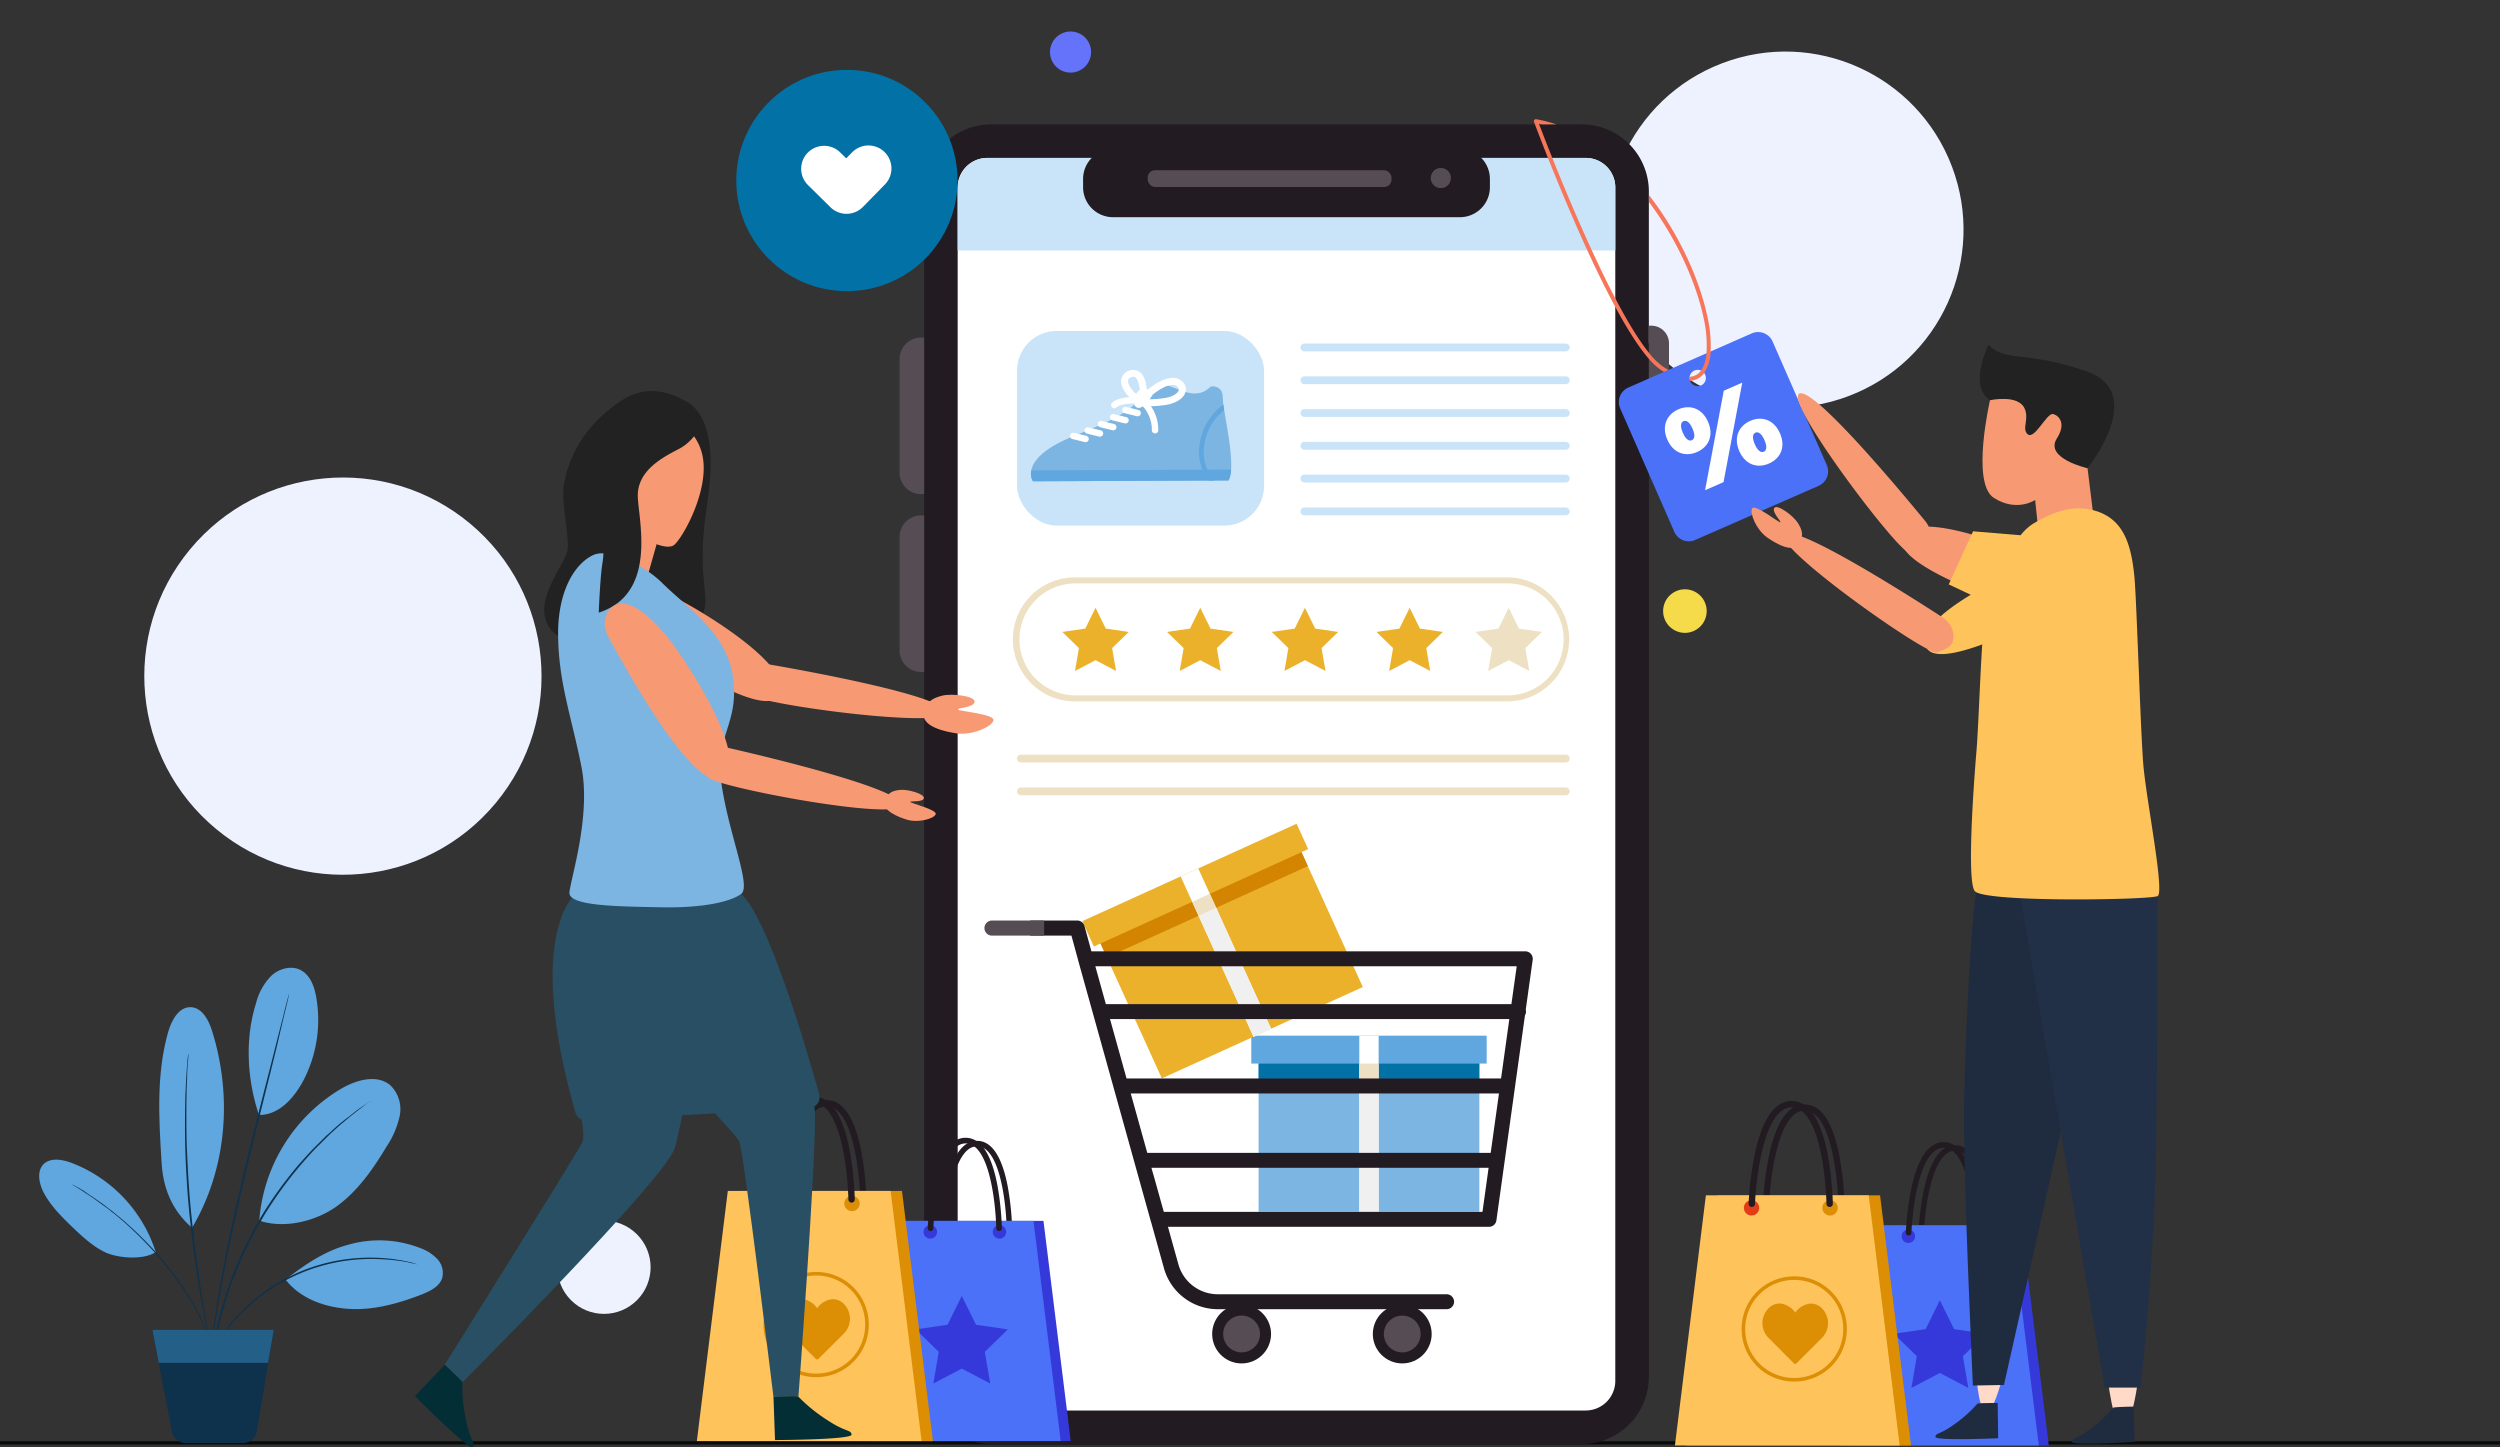 <svg xmlns="http://www.w3.org/2000/svg" width="570" height="329.939" viewBox="0 0 570 329.939">
  <rect x="0" y="0" width="570" height="329.939" fill="#333333" stroke="none"/>
  <g id="Marketplace_section_1" transform="translate(-815.377 -939)">
    <g id="Group_270199" data-name="Group 270199">
      <g id="Group_269444" data-name="Group 269444" transform="translate(-18)">
        <g id="Group_269442" data-name="Group 269442" transform="translate(568.638 828.637)">
          <g id="Group_269404" data-name="Group 269404" transform="translate(279.158 110.363)">
            <g id="Group_269379" data-name="Group 269379" transform="translate(0 0)">
              <circle id="Ellipse_4066" data-name="Ellipse 4066" cx="12.095" cy="12.095" r="12.095" transform="translate(374.515 276.391)" fill="#eef2ff"/>
              <circle id="Ellipse_4067" data-name="Ellipse 4067" cx="45.285" cy="45.285" r="45.285" transform="translate(0 160.106) rotate(-50.328)" fill="#eef2ff"/>
              <path id="Path_115677" data-name="Path 115677" d="M655.035,264.369a4.964,4.964,0,1,1-4.964-4.963A4.964,4.964,0,0,1,655.035,264.369Z" transform="translate(-280.331 -125.043)" fill="#f5db4a"/>
              <circle id="Ellipse_4068" data-name="Ellipse 4068" cx="4.687" cy="4.687" r="4.687" transform="translate(224.98 7.183)" fill="#6473f9"/>
              <circle id="Ellipse_4069" data-name="Ellipse 4069" cx="10.627" cy="10.627" r="10.627" transform="translate(108.263 288.937) rotate(-45)" fill="#eef2ff"/>
              <circle id="Ellipse_4070" data-name="Ellipse 4070" cx="40.589" cy="40.589" r="40.589" transform="translate(340.318 28.814) rotate(-20.79)" fill="#eef2ff"/>
            </g>
          </g>
          <g id="Group_269438" data-name="Group 269438" transform="translate(264.739 164.955)">
            <line id="Line_644" data-name="Line 644" x2="570" transform="translate(0 274.381)" fill="none" stroke="#070c09" stroke-miterlimit="10" stroke-width="0.739"/>
          </g>
        </g>
        <g id="Group_269443" data-name="Group 269443" transform="translate(838.919 828.074)">
          <g id="Group_17428" data-name="Group 17428" transform="translate(53.569 356.953)">
            <g id="Group_17427" data-name="Group 17427" transform="translate(0 0)">
              <g id="Group_17426" data-name="Group 17426">
                <path id="Path_9202" data-name="Path 9202" d="M76.1,400.612c5.59,1.932,12.905.207,17.736-3.313s8.281-8.557,11.318-13.6a20.094,20.094,0,0,0,2.968-6.97,7.593,7.593,0,0,0-2.139-6.97c-3.037-2.553-7.66-1.242-11.042.69A38.333,38.333,0,0,0,76.1,400.612" transform="translate(-76.1 -368.347)" fill="#60a6df"/>
              </g>
            </g>
          </g>
          <g id="Group_17431" data-name="Group 17431" transform="translate(59.573 393.748)">
            <g id="Group_17430" data-name="Group 17430" transform="translate(0)">
              <g id="Group_17429" data-name="Group 17429">
                <path id="Path_9203" data-name="Path 9203" d="M84.8,430.592c3.382,4.417,9.179,6.418,14.769,6.694s11.111-1.311,16.287-3.312c1.863-.759,3.934-1.725,4.624-3.658a4.624,4.624,0,0,0-.966-4.279,9.72,9.72,0,0,0-3.8-2.554,25.713,25.713,0,0,0-16.425-.9c-5.383,1.38-10.076,4.555-14.493,8.005" transform="translate(-84.8 -421.664)" fill="#60a6df"/>
              </g>
            </g>
          </g>
          <g id="Group_17434" data-name="Group 17434" transform="translate(51.161 331.578)">
            <g id="Group_17433" data-name="Group 17433" transform="translate(0)">
              <g id="Group_17432" data-name="Group 17432">
                <path id="Path_9204" data-name="Path 9204" d="M74.95,365.133c4.624.069,8.143-4,10.283-8.143a29.906,29.906,0,0,0,2.76-18.771c-.414-2.346-1.311-4.9-3.451-6.073s-4.969-.414-6.763,1.242a13.752,13.752,0,0,0-3.52,6.349c-2.553,8.143-2,17.391.69,25.4" transform="translate(-72.61 -331.578)" fill="#60a6df"/>
              </g>
            </g>
          </g>
          <g id="Group_17437" data-name="Group 17437" transform="translate(30.767 340.555)">
            <g id="Group_17436" data-name="Group 17436" transform="translate(0 0)">
              <g id="Group_17435" data-name="Group 17435">
                <path id="Path_9205" data-name="Path 9205" d="M50.541,394.905c7.936-13.457,9.248-29.951,4.555-44.927-.759-2.415-2.208-5.176-4.693-5.383-2.829-.207-4.555,2.968-5.314,5.659-2.691,9.455-2.139,19.53-1.518,29.4.276,6.073,2.346,11.249,6.97,15.252" transform="translate(-43.06 -344.586)" fill="#60a6df"/>
              </g>
            </g>
          </g>
          <g id="Group_17440" data-name="Group 17440" transform="translate(3.391 375.329)">
            <g id="Group_17439" data-name="Group 17439">
              <g id="Group_17438" data-name="Group 17438">
                <path id="Path_9206" data-name="Path 9206" d="M29.967,416.041a32.238,32.238,0,0,0-19.254-20.358c-2.07-.759-4.762-1.242-6.349.345-1.518,1.587-1.035,4.21-.069,6.211,1.587,3.175,4.21,5.728,6.763,8.212,2.346,2.208,4.762,4.486,7.729,5.8,3.037,1.242,8.488,1.587,11.18-.207" transform="translate(-3.391 -394.974)" fill="#60a6df"/>
              </g>
            </g>
          </g>
          <g id="Group_17444" data-name="Group 17444" transform="translate(42.803 361.751)">
            <g id="Group_17443" data-name="Group 17443" transform="translate(0 0)">
              <g id="Group_17442" data-name="Group 17442">
                <g id="Group_17441" data-name="Group 17441">
                  <path id="Path_9207" data-name="Path 9207" d="M96.8,375.3l-.138.138a1.827,1.827,0,0,0-.414.345q-.621.414-1.656,1.242c-.345.276-.759.552-1.173.9s-.9.69-1.38,1.1c-.966.828-2.139,1.725-3.313,2.83-.621.552-1.242,1.1-1.863,1.725l-1.932,1.932c-1.38,1.311-2.691,2.829-4.072,4.417a90.748,90.748,0,0,0-8.143,11.111,94.262,94.262,0,0,0-6.28,12.284c-.759,2-1.587,3.865-2.139,5.659-.276.9-.621,1.725-.828,2.622-.207.828-.483,1.656-.69,2.415-.483,1.518-.759,2.967-1.035,4.21-.138.621-.276,1.173-.414,1.725-.069.552-.207,1.035-.276,1.449-.138.9-.276,1.518-.345,2.07-.069.207-.069.414-.138.552a.3.3,0,0,1-.069.207v-.207c0-.138.069-.345.069-.552.069-.483.207-1.173.276-2.07l.207-1.449c.069-.552.207-1.1.345-1.725.276-1.242.552-2.691.966-4.21.207-.759.414-1.587.69-2.415.207-.828.552-1.725.828-2.622.552-1.794,1.311-3.727,2.07-5.659a94.89,94.89,0,0,1,6.28-12.353,93.882,93.882,0,0,1,8.212-11.18c1.449-1.587,2.76-3.106,4.141-4.417l1.932-1.932c.69-.552,1.311-1.173,1.863-1.656a35.218,35.218,0,0,1,3.382-2.76c.483-.414.966-.759,1.38-1.1a14,14,0,0,1,1.242-.9c.69-.483,1.311-.9,1.725-1.173a4.083,4.083,0,0,0,.414-.276Z" transform="translate(-60.5 -375.3)" fill="#0e314c"/>
                </g>
              </g>
            </g>
          </g>
          <g id="Group_17448" data-name="Group 17448" transform="translate(43.079 397.668)">
            <g id="Group_17447" data-name="Group 17447">
              <g id="Group_17446" data-name="Group 17446">
                <g id="Group_17445" data-name="Group 17445">
                  <path id="Path_9208" data-name="Path 9208" d="M107.414,428.832a3.127,3.127,0,0,1-.552-.069c-.345-.069-.9-.207-1.518-.345a40.464,40.464,0,0,0-5.728-.69,41.7,41.7,0,0,0-33.954,14.078,46.481,46.481,0,0,0-3.52,4.555c-.414.552-.69,1.035-.9,1.311s-.276.483-.345.483a1.908,1.908,0,0,1,.276-.483c.207-.276.414-.759.828-1.38a35.564,35.564,0,0,1,3.451-4.624,41.7,41.7,0,0,1,15.39-11.18,41.269,41.269,0,0,1,18.771-3.036,37.225,37.225,0,0,1,5.728.828,8.88,8.88,0,0,1,1.518.414,5.06,5.06,0,0,1,.552.138Z" transform="translate(-60.9 -427.345)" fill="#0e314c"/>
                </g>
              </g>
            </g>
          </g>
          <g id="Group_17452" data-name="Group 17452" transform="translate(42.734 337.597)">
            <g id="Group_17451" data-name="Group 17451">
              <g id="Group_17450" data-name="Group 17450">
                <g id="Group_17449" data-name="Group 17449">
                  <path id="Path_9209" data-name="Path 9209" d="M78,340.3v.207a3.5,3.5,0,0,1-.138.621c-.138.552-.276,1.311-.552,2.346-.483,2-1.173,4.9-2,8.488-1.725,7.177-4.279,17.046-6.9,28.019-1.311,5.452-2.484,10.7-3.52,15.459s-1.863,9.11-2.484,12.7c-.345,1.794-.621,3.451-.828,4.9-.276,1.449-.414,2.691-.621,3.727-.138.966-.276,1.794-.345,2.346a4.4,4.4,0,0,1-.138.621.3.3,0,0,1-.069.207v-.207c0-.138.069-.345.069-.621.069-.552.138-1.38.276-2.346.138-1.035.276-2.277.552-3.727.207-1.449.483-3.106.759-4.9.621-3.658,1.449-7.936,2.415-12.767,1.035-4.762,2.208-10.007,3.52-15.528,2.622-10.973,5.245-20.842,7.039-28.019.9-3.589,1.656-6.418,2.139-8.488.276-.966.414-1.725.621-2.277a2.561,2.561,0,0,0,.138-.621A.214.214,0,0,0,78,340.3Z" transform="translate(-60.4 -340.3)" fill="#0e314c"/>
                </g>
              </g>
            </g>
          </g>
          <g id="Group_17456" data-name="Group 17456" transform="translate(36.632 350.985)">
            <g id="Group_17455" data-name="Group 17455" transform="translate(0 0)">
              <g id="Group_17454" data-name="Group 17454">
                <g id="Group_17453" data-name="Group 17453">
                  <path id="Path_9210" data-name="Path 9210" d="M57.108,424.847a.214.214,0,0,0-.069-.138,1.756,1.756,0,0,0-.138-.483,16.009,16.009,0,0,0-.414-1.863c-.345-1.656-.759-4-1.311-6.9-1.035-5.866-2.208-14.009-2.968-23.05-.345-4.555-.552-8.834-.621-12.767s0-7.453.069-10.49c.069-1.518.138-2.83.207-4s.138-2.208.207-3.037.138-1.449.207-1.932c0-.207.069-.345.069-.483v.483c0,.483-.069,1.1-.138,1.932s-.138,1.863-.138,3.037c-.069,1.173-.138,2.553-.138,4-.069,2.967-.069,6.487,0,10.421.138,3.934.345,8.282.69,12.767.759,9.041,1.932,17.184,2.829,23.05.483,2.967.9,5.314,1.173,6.97.138.828.276,1.449.345,1.863,0,.207.069.345.069.483A.214.214,0,0,1,57.108,424.847Z" transform="translate(-51.559 -359.7)" fill="#0e314c"/>
                </g>
              </g>
            </g>
          </g>
          <g id="Group_17460" data-name="Group 17460" transform="translate(10.781 380.937)">
            <g id="Group_17459" data-name="Group 17459">
              <g id="Group_17458" data-name="Group 17458">
                <g id="Group_17457" data-name="Group 17457">
                  <path id="Path_9211" data-name="Path 9211" d="M46.053,440.021s-.069-.138-.207-.483a14.168,14.168,0,0,0-.552-1.38c-.138-.276-.207-.621-.345-.966s-.345-.759-.483-1.173c-.207-.414-.345-.828-.552-1.311s-.483-.966-.69-1.449c-.276-.483-.552-1.035-.828-1.587s-.621-1.1-.966-1.656c-.621-1.173-1.449-2.346-2.277-3.589-1.725-2.415-3.727-5.038-5.935-7.591A91.05,91.05,0,0,0,26.384,412c-1.1-.966-2.208-1.932-3.244-2.691-.483-.414-1.035-.828-1.518-1.173L20.173,407.1c-.9-.69-1.725-1.242-2.484-1.725s-1.38-.966-1.932-1.242c-.483-.345-.9-.552-1.242-.759a3.158,3.158,0,0,0-.414-.276s.138.069.483.207c.345.207.759.414,1.242.69a11.112,11.112,0,0,1,1.932,1.242c.759.483,1.587,1.035,2.553,1.725L21.76,408c.483.414.966.759,1.518,1.173,1.035.828,2.139,1.725,3.244,2.691a91.406,91.406,0,0,1,6.9,6.832c2.277,2.622,4.279,5.245,6,7.66.759,1.242,1.587,2.415,2.208,3.589.345.552.621,1.1.966,1.656.276.552.552,1.1.759,1.587a13.789,13.789,0,0,1,.69,1.449c.207.483.414.9.552,1.311s.345.828.483,1.173.207.69.345.966c.207.552.345,1.035.483,1.38A2.177,2.177,0,0,1,46.053,440.021Z" transform="translate(-14.1 -403.1)" fill="#0e314c"/>
                </g>
              </g>
            </g>
          </g>
          <g id="Group_17491" data-name="Group 17491" transform="translate(29.208 414.132)">
            <g id="Group_17490" data-name="Group 17490">
              <g id="Group_17489" data-name="Group 17489">
                <path id="Path_9219" data-name="Path 9219" d="M40.8,451.2l4.417,23.188a3.249,3.249,0,0,0,3.175,2.622H61.435a3.2,3.2,0,0,0,3.175-2.691L68.474,451.2Z" transform="translate(-40.8 -451.2)" fill="#0e314c"/>
              </g>
            </g>
          </g>
          <g id="Group_17494" data-name="Group 17494" transform="translate(29.208 414.132)">
            <g id="Group_17493" data-name="Group 17493">
              <g id="Group_17492" data-name="Group 17492">
                <path id="Path_9220" data-name="Path 9220" d="M42.249,458.722H67.163l1.311-7.522H40.8Z" transform="translate(-40.8 -451.2)" fill="#235f87"/>
              </g>
            </g>
          </g>
        </g>
      </g>
      <g id="Group_269649" data-name="Group 269649" transform="translate(1020.471 966.176)">
        <g id="Group_269640" data-name="Group 269640" transform="translate(0 1.18)">
          <g id="Group_269531" data-name="Group 269531" transform="translate(5.61)">
            <path id="Path_115756" data-name="Path 115756" d="M634.517,144.422V414.644a15.333,15.333,0,0,1-15.335,15.336H484.617a15.331,15.331,0,0,1-15.335-15.336V144.422a15.333,15.333,0,0,1,15.335-15.336H619.183a15.327,15.327,0,0,1,15.335,15.336Z" transform="translate(-469.282 -129.086)" fill="#221b22"/>
          </g>
          <g id="Group_269532" data-name="Group 269532" transform="translate(0 45.899)">
            <path id="Rectangle_159464" data-name="Rectangle 159464" d="M4.927,0H5.61a0,0,0,0,1,0,0V35.7a0,0,0,0,1,0,0H4.927A4.927,4.927,0,0,1,0,30.772V4.927A4.927,4.927,0,0,1,4.927,0Z" transform="translate(0 2.711)" fill="#564c54"/>
            <path id="Rectangle_159465" data-name="Rectangle 159465" d="M4.031,0H4.59a0,0,0,0,1,0,0V29.069a0,0,0,0,1,0,0H4.031A4.031,4.031,0,0,1,0,25.038V4.031A4.031,4.031,0,0,1,4.031,0Z" transform="translate(175.436 29.069) rotate(180)" fill="#564c54"/>
            <path id="Rectangle_159466" data-name="Rectangle 159466" d="M4.927,0H5.61a0,0,0,0,1,0,0V35.7a0,0,0,0,1,0,0H4.927A4.927,4.927,0,0,1,0,30.772V4.927A4.927,4.927,0,0,1,4.927,0Z" transform="translate(0 43.255)" fill="#564c54"/>
          </g>
          <g id="Group_269533" data-name="Group 269533" transform="translate(13.26 7.65)">
            <path id="Path_115757" data-name="Path 115757" d="M626.481,143.108V415.185a6.753,6.753,0,0,1-6.756,6.756H483.3a6.756,6.756,0,0,1-6.756-6.756V143.108a6.76,6.76,0,0,1,6.756-6.756H619.725a6.736,6.736,0,0,1,6.756,6.756Z" transform="translate(-476.548 -136.352)" fill="#fff"/>
          </g>
          <g id="Group_269534" data-name="Group 269534" transform="translate(26.789 143.705)">
            <path id="Path_115758" data-name="Path 115758" d="M614.511,265.579H490.291a.892.892,0,0,0-.893.892h0a.892.892,0,0,0,.893.892h124.22a.891.891,0,0,0,.892-.892h0A.891.891,0,0,0,614.511,265.579Z" transform="translate(-489.398 -265.579)" fill="#ede0c3"/>
            <path id="Path_115759" data-name="Path 115759" d="M614.511,272.679H490.291a.892.892,0,0,0-.893.892h0a.892.892,0,0,0,.893.892h124.22a.891.891,0,0,0,.892-.892h0A.891.891,0,0,0,614.511,272.679Z" transform="translate(-489.398 -265.204)" fill="#ede0c3"/>
          </g>
          <g id="Group_269535" data-name="Group 269535" transform="translate(91.422 49.972)">
            <path id="Path_115760" data-name="Path 115760" d="M611.267,178.335H551.679a.892.892,0,0,1-.892-.892h0a.892.892,0,0,1,.892-.893h59.588a.892.892,0,0,1,.892.893h0A.892.892,0,0,1,611.267,178.335Z" transform="translate(-550.787 -176.55)" fill="#c9e4f9"/>
            <path id="Path_115761" data-name="Path 115761" d="M611.267,185.434H551.679a.891.891,0,0,1-.892-.892h0a.891.891,0,0,1,.892-.892h59.588a.891.891,0,0,1,.892.892h0A.891.891,0,0,1,611.267,185.434Z" transform="translate(-550.787 -176.175)" fill="#c9e4f9"/>
            <path id="Path_115762" data-name="Path 115762" d="M611.267,192.534H551.679a.891.891,0,0,1-.892-.892h0a.892.892,0,0,1,.892-.893h59.588a.892.892,0,0,1,.892.893h0A.891.891,0,0,1,611.267,192.534Z" transform="translate(-550.787 -175.8)" fill="#c9e4f9"/>
            <path id="Path_115763" data-name="Path 115763" d="M611.267,199.634H551.679a.892.892,0,0,1-.892-.893h0a.891.891,0,0,1,.892-.892h59.588a.891.891,0,0,1,.892.892h0A.892.892,0,0,1,611.267,199.634Z" transform="translate(-550.787 -175.425)" fill="#c9e4f9"/>
            <path id="Path_115764" data-name="Path 115764" d="M611.267,206.733H551.679a.891.891,0,0,1-.892-.892h0a.891.891,0,0,1,.892-.892h59.588a.891.891,0,0,1,.892.892h0A.891.891,0,0,1,611.267,206.733Z" transform="translate(-550.787 -175.05)" fill="#c9e4f9"/>
            <path id="Path_115765" data-name="Path 115765" d="M611.267,213.833H551.679a.892.892,0,0,1-.892-.892h0a.892.892,0,0,1,.892-.893h59.588a.892.892,0,0,1,.892.893h0A.892.892,0,0,1,611.267,213.833Z" transform="translate(-550.787 -174.674)" fill="#c9e4f9"/>
          </g>
          <g id="Group_269546" data-name="Group 269546" transform="translate(19.357 159.454)">
            <g id="Group_269536" data-name="Group 269536" transform="translate(60.842 48.327)">
              <rect id="Rectangle_159467" data-name="Rectangle 159467" width="50.334" height="38.232" transform="translate(52.001 40.142) rotate(180)" fill="#7cb4e2"/>
              <rect id="Rectangle_159468" data-name="Rectangle 159468" width="53.668" height="6.358" transform="translate(53.668 6.358) rotate(180)" fill="#60a6df"/>
              <rect id="Rectangle_159469" data-name="Rectangle 159469" width="50.334" height="3.499" transform="translate(52.001 9.857) rotate(180)" fill="#0271a6"/>
              <rect id="Rectangle_159470" data-name="Rectangle 159470" width="4.412" height="40.176" transform="translate(29.04 40.176) rotate(180)" fill="#fff"/>
              <rect id="Rectangle_159471" data-name="Rectangle 159471" width="4.411" height="30.55" transform="translate(24.628 9.625)" fill="#f0f0f0"/>
              <rect id="Rectangle_159472" data-name="Rectangle 159472" width="4.411" height="3.498" transform="translate(24.628 6.358)" fill="#ede0c3"/>
            </g>
            <g id="Group_269537" data-name="Group 269537" transform="translate(22.319)">
              <rect id="Rectangle_159473" data-name="Rectangle 159473" width="50.334" height="38.232" transform="translate(63.95 37.234) rotate(155.558)" fill="#ebb12b"/>
              <rect id="Rectangle_159474" data-name="Rectangle 159474" width="53.668" height="6.358" transform="translate(51.489 5.788) rotate(155.559)" fill="#ebb12b"/>
              <rect id="Rectangle_159475" data-name="Rectangle 159475" width="50.334" height="3.499" transform="translate(51.419 9.663) rotate(155.559)" fill="#d38400"/>
              <rect id="Rectangle_159476" data-name="Rectangle 159476" width="4.412" height="40.176" transform="translate(43.061 46.765) rotate(155.558)" fill="#fff"/>
              <rect id="Rectangle_159477" data-name="Rectangle 159477" width="4.411" height="30.55" transform="translate(26.404 20.778) rotate(-24.441)" fill="#f0f0f0"/>
              <rect id="Rectangle_159478" data-name="Rectangle 159478" width="4.411" height="3.498" transform="translate(25.052 17.804) rotate(-24.442)" fill="#ede0c3"/>
            </g>
            <g id="Group_269545" data-name="Group 269545" transform="translate(0 22.066)">
              <g id="Group_269540" data-name="Group 269540" transform="translate(88.552 87.566)">
                <g id="Group_269538" data-name="Group 269538">
                  <ellipse id="Ellipse_4076" data-name="Ellipse 4076" cx="6.709" cy="6.709" rx="6.709" ry="6.709" fill="#221b22"/>
                </g>
                <g id="Group_269539" data-name="Group 269539" transform="translate(2.513 2.513)">
                  <ellipse id="Ellipse_4077" data-name="Ellipse 4077" cx="4.196" cy="4.196" rx="4.196" ry="4.196" fill="#564c54"/>
                </g>
              </g>
              <g id="Group_269543" data-name="Group 269543" transform="translate(51.928 87.565)">
                <g id="Group_269541" data-name="Group 269541">
                  <path id="Path_115766" data-name="Path 115766" d="M531.661,391.378a6.709,6.709,0,1,0,6.709-6.71A6.709,6.709,0,0,0,531.661,391.378Z" transform="translate(-531.661 -384.668)" fill="#221b22"/>
                </g>
                <g id="Group_269542" data-name="Group 269542" transform="translate(2.513 2.514)">
                  <path id="Path_115767" data-name="Path 115767" d="M538.244,395.447a4.2,4.2,0,1,0-4.2-4.2A4.2,4.2,0,0,0,538.244,395.447Z" transform="translate(-534.048 -387.056)" fill="#564c54"/>
                </g>
              </g>
              <g id="Group_269544" data-name="Group 269544" transform="translate(10.448 0.001)">
                <path id="Path_115768" data-name="Path 115768" d="M606.413,309.108a1.715,1.715,0,0,0-1.288-.585H506.2l-1.571-5.756a1.724,1.724,0,0,0-1.662-1.269h-10.7v3.447h9.385l1.524,5.584a1.35,1.35,0,0,0,.035.154l3.093,11.111v0l.479,1.715,3.9,14,.949,3.411,3.774,13.548.949,3.411,3.4,12.212a1.27,1.27,0,0,0,.075.215l0,0v0l2.928,10.513a12.754,12.754,0,0,0,12.248,9.3h52.182a1.7,1.7,0,1,0,0-3.409H535.005a9.332,9.332,0,0,1-8.962-6.81l-2.387-8.566h73.2a1.7,1.7,0,0,0,1.689-1.472l1.671-11.989.474-3.411,1.888-13.548.474-3.411,2.006-14.387a1.711,1.711,0,0,0,.233-.863,1.628,1.628,0,0,0-.055-.427l1.583-11.373A1.708,1.708,0,0,0,606.413,309.108Zm-11.046,58.825H522.708l-2.337-8.39a2.091,2.091,0,0,0-.081-.223v-.006l-.4-1.429h76.875Zm1.875-13.459h-78.3l-3.77-13.548h83.959Zm2.364-16.959H514.217l-3.77-13.546h91.042Zm2.359-16.955H509.5l-2.4-8.626h96.073Z" transform="translate(-492.263 -301.498)" fill="#221b22"/>
              </g>
              <path id="Path_115769" data-name="Path 115769" d="M482.339,303.22h0a1.724,1.724,0,0,0,1.724,1.724h11.887V301.5H484.063A1.724,1.724,0,0,0,482.339,303.22Z" transform="translate(-482.339 -301.497)" fill="#564c54"/>
            </g>
          </g>
          <g id="Group_269618" data-name="Group 269618" transform="translate(26.79 47.106)">
            <rect id="Rectangle_159479" data-name="Rectangle 159479" width="56.324" height="44.371" rx="9.037" fill="#c9e4f9"/>
            <g id="Group_269617" data-name="Group 269617" transform="translate(3.18 8.858)">
              <g id="Group_269551" data-name="Group 269551" transform="translate(0 3.382)">
                <g id="Group_269550" data-name="Group 269550">
                  <g id="Group_269549" data-name="Group 269549">
                    <g id="Group_269548" data-name="Group 269548">
                      <g id="Group_269547" data-name="Group 269547">
                        <path id="Path_115770" data-name="Path 115770" d="M492.866,207.485l44.6-.194a6.218,6.218,0,0,0,.576-2.479c.263-3.773-.966-9.789-1.572-13.584-.074-.443-.137-.857-.186-1.231a13.314,13.314,0,0,1-.139-1.55c-.014-3.1-2.753-2.555-2.753-2.555-4.495,4.445-9.633-2.17-12.609.02,0,0-1.28.926-4.808,4.128s-9.54,5.331-14.658,7.5c-6.606,2.8-8.471,5.567-8.829,7.472A3.48,3.48,0,0,0,492.866,207.485Z" transform="translate(-492.419 -185.454)" fill="#7cb4e2"/>
                      </g>
                    </g>
                  </g>
                </g>
              </g>
              <g id="Group_269556" data-name="Group 269556" transform="translate(0 22.74)">
                <g id="Group_269555" data-name="Group 269555">
                  <g id="Group_269554" data-name="Group 269554">
                    <g id="Group_269553" data-name="Group 269553">
                      <g id="Group_269552" data-name="Group 269552">
                        <path id="Path_115771" data-name="Path 115771" d="M492.866,206.513l44.6-.194a6.218,6.218,0,0,0,.576-2.479l-45.554.2A3.48,3.48,0,0,0,492.866,206.513Z" transform="translate(-492.419 -203.84)" fill="#60a6df"/>
                      </g>
                    </g>
                  </g>
                </g>
              </g>
              <g id="Group_269585" data-name="Group 269585" transform="translate(18.259)">
                <g id="Group_269562" data-name="Group 269562" transform="translate(5.293 4.296)">
                  <g id="Group_269561" data-name="Group 269561">
                    <g id="Group_269560" data-name="Group 269560">
                      <g id="Group_269559" data-name="Group 269559">
                        <g id="Group_269558" data-name="Group 269558">
                          <g id="Group_269557" data-name="Group 269557">
                            <path id="Path_115772" data-name="Path 115772" d="M518.945,187.763s-.8-1.944-2.572-1.317-1.577,3.547-1.577,3.547S515.868,192.643,518.945,187.763Z" transform="translate(-514.789 -186.322)" fill="#fff"/>
                          </g>
                        </g>
                      </g>
                    </g>
                  </g>
                </g>
                <g id="Group_269567" data-name="Group 269567" transform="translate(6.638 6.678)">
                  <g id="Group_269566" data-name="Group 269566">
                    <g id="Group_269565" data-name="Group 269565">
                      <g id="Group_269564" data-name="Group 269564">
                        <g id="Group_269563" data-name="Group 269563">
                          <path id="Path_115773" data-name="Path 115773" d="M519.461,196.41a.735.735,0,0,0,.732-.738,9.377,9.377,0,0,0-2.918-6.915.735.735,0,0,0-.947,1.124,7.9,7.9,0,0,1,2.4,5.8A.734.734,0,0,0,519.461,196.41Z" transform="translate(-516.067 -188.584)" fill="#fff"/>
                        </g>
                      </g>
                    </g>
                  </g>
                </g>
                <g id="Group_269572" data-name="Group 269572" transform="translate(0 6.182)">
                  <g id="Group_269571" data-name="Group 269571">
                    <g id="Group_269570" data-name="Group 269570">
                      <g id="Group_269569" data-name="Group 269569">
                        <g id="Group_269568" data-name="Group 269568">
                          <path id="Path_115774" data-name="Path 115774" d="M510.5,190.7a.739.739,0,0,0,.487-.187c.93-.832,3.669-1,5.178-.909a.735.735,0,0,0,.087-1.467c-.462-.028-4.561-.227-6.246,1.279a.736.736,0,0,0,.494,1.283Z" transform="translate(-509.762 -188.113)" fill="#fff"/>
                        </g>
                      </g>
                    </g>
                  </g>
                </g>
                <g id="Group_269578" data-name="Group 269578" transform="translate(6.807 1.839)">
                  <g id="Group_269577" data-name="Group 269577">
                    <g id="Group_269576" data-name="Group 269576">
                      <g id="Group_269575" data-name="Group 269575">
                        <g id="Group_269574" data-name="Group 269574">
                          <g id="Group_269573" data-name="Group 269573">
                            <path id="Path_115775" data-name="Path 115775" d="M516.637,190.358l.308-1.562.042.006-.76-.762c.416-.415,4.13-4.038,7.21-4.051h.06a3.13,3.13,0,0,1,2.309.974,2.273,2.273,0,0,1,.545,2.379c-.491,1.415-2.244,2.5-4.577,2.826a26.54,26.54,0,0,1-3.554.288A8.737,8.737,0,0,1,516.637,190.358Zm1.04-1.5a22.488,22.488,0,0,0,3.875-.265c1.947-.274,3.056-1.087,3.293-1.77a.686.686,0,0,0-.191-.756,1.553,1.553,0,0,0-1.175-.483h-.038C521.576,185.589,518.9,187.716,517.677,188.855Z" transform="translate(-516.227 -183.988)" fill="#fff"/>
                          </g>
                        </g>
                      </g>
                    </g>
                  </g>
                </g>
                <g id="Group_269584" data-name="Group 269584" transform="translate(2.281)">
                  <g id="Group_269583" data-name="Group 269583">
                    <g id="Group_269582" data-name="Group 269582">
                      <g id="Group_269581" data-name="Group 269581">
                        <g id="Group_269580" data-name="Group 269580">
                          <g id="Group_269579" data-name="Group 269579">
                            <path id="Path_115776" data-name="Path 115776" d="M515.643,189.753l.675-1.442c-1.469-.687-2.88-2.51-2.794-3.612.021-.267.134-.6.823-.8a.885.885,0,0,1,.872.1c.771.591,1.02,2.6,1,3.729l1.593.036c.008-.381.036-3.757-1.619-5.028a2.756,2.756,0,0,0-4.253,1.846C511.785,186.534,513.768,188.876,515.643,189.753Z" transform="translate(-511.928 -182.241)" fill="#fff"/>
                          </g>
                        </g>
                      </g>
                    </g>
                  </g>
                </g>
              </g>
              <g id="Group_269591" data-name="Group 269591" transform="translate(38.32 7.925)">
                <g id="Group_269590" data-name="Group 269590">
                  <g id="Group_269589" data-name="Group 269589">
                    <g id="Group_269588" data-name="Group 269588">
                      <g id="Group_269587" data-name="Group 269587">
                        <g id="Group_269586" data-name="Group 269586">
                          <path id="Path_115777" data-name="Path 115777" d="M530.994,207.083l1.326-.005a9.792,9.792,0,0,1-2.429-7.132A12.578,12.578,0,0,1,534.549,191c-.074-.443-.137-.857-.186-1.231a13.669,13.669,0,0,0-5.534,10.128A10.827,10.827,0,0,0,530.994,207.083Z" transform="translate(-528.816 -189.769)" fill="#60a6df"/>
                        </g>
                      </g>
                    </g>
                  </g>
                </g>
              </g>
              <g id="Group_269596" data-name="Group 269596" transform="translate(20.797 8.446)">
                <g id="Group_269595" data-name="Group 269595">
                  <g id="Group_269594" data-name="Group 269594">
                    <g id="Group_269593" data-name="Group 269593">
                      <g id="Group_269592" data-name="Group 269592">
                        <path id="Path_115778" data-name="Path 115778" d="M515.7,192.414a.735.735,0,0,0,.171-1.449l-2.79-.68a.735.735,0,0,0-.347,1.429l2.789.679A.739.739,0,0,0,515.7,192.414Z" transform="translate(-512.172 -190.264)" fill="#fff"/>
                      </g>
                    </g>
                  </g>
                </g>
              </g>
              <g id="Group_269601" data-name="Group 269601" transform="translate(18.017 10.078)">
                <g id="Group_269600" data-name="Group 269600">
                  <g id="Group_269599" data-name="Group 269599">
                    <g id="Group_269598" data-name="Group 269598">
                      <g id="Group_269597" data-name="Group 269597">
                        <path id="Path_115779" data-name="Path 115779" d="M513.06,193.964a.735.735,0,0,0,.171-1.45l-2.789-.679a.735.735,0,1,0-.348,1.428l2.79.68A.787.787,0,0,0,513.06,193.964Z" transform="translate(-509.532 -191.814)" fill="#fff"/>
                      </g>
                    </g>
                  </g>
                </g>
              </g>
              <g id="Group_269606" data-name="Group 269606" transform="translate(15.238 11.647)">
                <g id="Group_269605" data-name="Group 269605">
                  <g id="Group_269604" data-name="Group 269604">
                    <g id="Group_269603" data-name="Group 269603">
                      <g id="Group_269602" data-name="Group 269602">
                        <path id="Path_115780" data-name="Path 115780" d="M510.421,195.454a.735.735,0,0,0,.17-1.449l-2.789-.68a.735.735,0,1,0-.347,1.428l2.789.68A.734.734,0,0,0,510.421,195.454Z" transform="translate(-506.892 -193.304)" fill="#fff"/>
                      </g>
                    </g>
                  </g>
                </g>
              </g>
              <g id="Group_269611" data-name="Group 269611" transform="translate(12.207 13.1)">
                <g id="Group_269610" data-name="Group 269610">
                  <g id="Group_269609" data-name="Group 269609">
                    <g id="Group_269608" data-name="Group 269608">
                      <g id="Group_269607" data-name="Group 269607">
                        <path id="Path_115781" data-name="Path 115781" d="M507.541,196.834a.735.735,0,0,0,.171-1.449l-2.79-.68a.735.735,0,0,0-.347,1.429l2.789.679A.74.74,0,0,0,507.541,196.834Z" transform="translate(-504.013 -194.684)" fill="#fff"/>
                      </g>
                    </g>
                  </g>
                </g>
              </g>
              <g id="Group_269616" data-name="Group 269616" transform="translate(8.917 14.342)">
                <g id="Group_269615" data-name="Group 269615">
                  <g id="Group_269614" data-name="Group 269614">
                    <g id="Group_269613" data-name="Group 269613">
                      <g id="Group_269612" data-name="Group 269612">
                        <path id="Path_115782" data-name="Path 115782" d="M504.417,198.014a.735.735,0,0,0,.17-1.45l-2.789-.679a.735.735,0,1,0-.347,1.428l2.789.68A.739.739,0,0,0,504.417,198.014Z" transform="translate(-500.889 -195.864)" fill="#fff"/>
                      </g>
                    </g>
                  </g>
                </g>
              </g>
            </g>
          </g>
          <g id="Group_269636" data-name="Group 269636" transform="translate(25.966 103.285)">
            <g id="Group_269634" data-name="Group 269634" transform="translate(11.15 6.937)">
              <g id="Group_269621" data-name="Group 269621">
                <g id="Group_269620" data-name="Group 269620">
                  <g id="Group_269619" data-name="Group 269619">
                    <path id="Path_115783" data-name="Path 115783" d="M506.778,245.719l-4.68,2.46.894-5.211-3.786-3.69,5.232-.76,2.34-4.741,2.34,4.741,5.232.76-3.786,3.69.894,5.211Z" transform="translate(-499.207 -233.777)" fill="#ebb12b"/>
                  </g>
                </g>
              </g>
              <g id="Group_269624" data-name="Group 269624" transform="translate(23.875)">
                <g id="Group_269623" data-name="Group 269623">
                  <g id="Group_269622" data-name="Group 269622">
                    <path id="Path_115784" data-name="Path 115784" d="M529.455,245.719l-4.68,2.46.894-5.211-3.786-3.69,5.232-.76,2.34-4.741,2.34,4.741,5.232.76-3.786,3.69.894,5.211Z" transform="translate(-521.883 -233.777)" fill="#ebb12b"/>
                  </g>
                </g>
              </g>
              <g id="Group_269627" data-name="Group 269627" transform="translate(47.75)">
                <g id="Group_269626" data-name="Group 269626">
                  <g id="Group_269625" data-name="Group 269625">
                    <path id="Path_115785" data-name="Path 115785" d="M552.132,245.719l-4.68,2.46.894-5.211-3.786-3.69,5.232-.76,2.34-4.741,2.34,4.741,5.232.76-3.786,3.69.894,5.211Z" transform="translate(-544.56 -233.777)" fill="#ebb12b"/>
                  </g>
                </g>
              </g>
              <g id="Group_269630" data-name="Group 269630" transform="translate(71.625)">
                <g id="Group_269629" data-name="Group 269629">
                  <g id="Group_269628" data-name="Group 269628">
                    <path id="Path_115786" data-name="Path 115786" d="M574.809,245.719l-4.68,2.46.894-5.211-3.786-3.69,5.232-.76,2.34-4.741,2.34,4.741,5.232.76-3.786,3.69.894,5.211Z" transform="translate(-567.237 -233.777)" fill="#ebb12b"/>
                  </g>
                </g>
              </g>
              <g id="Group_269633" data-name="Group 269633" transform="translate(94.209)">
                <g id="Group_269632" data-name="Group 269632">
                  <g id="Group_269631" data-name="Group 269631">
                    <path id="Path_115787" data-name="Path 115787" d="M596.259,245.719l-4.68,2.46.894-5.211-3.786-3.69,5.232-.76,2.34-4.741,2.34,4.741,5.232.76-3.786,3.69.894,5.211Z" transform="translate(-588.688 -233.777)" fill="#ede0c3"/>
                  </g>
                </g>
              </g>
            </g>
            <g id="Group_269635" data-name="Group 269635">
              <path id="Path_115788" data-name="Path 115788" d="M601.305,255.465H502.755a14.139,14.139,0,1,1,0-28.277h98.551a14.139,14.139,0,0,1,0,28.277Zm-98.551-26.9a12.76,12.76,0,1,0,0,25.52h98.551a12.76,12.76,0,1,0,0-25.52Z" transform="translate(-488.616 -227.188)" fill="#ede0c3"/>
            </g>
          </g>
          <g id="Group_269638" data-name="Group 269638" transform="translate(13.26 7.65)">
            <g id="Group_269637" data-name="Group 269637">
              <path id="Path_115789" data-name="Path 115789" d="M626.481,143.108v14.343H476.548V143.108a6.76,6.76,0,0,1,6.756-6.756H619.725a6.736,6.736,0,0,1,6.756,6.756Z" transform="translate(-476.548 -136.352)" fill="#c9e4f9"/>
            </g>
          </g>
          <g id="Group_269639" data-name="Group 269639" transform="translate(41.852 5.61)">
            <path id="Rectangle_159480" data-name="Rectangle 159480" d="M6.83,0H85.921a6.83,6.83,0,0,1,6.83,6.83V8.724a6.831,6.831,0,0,1-6.831,6.831H6.83A6.83,6.83,0,0,1,0,8.724V6.83A6.83,6.83,0,0,1,6.83,0Z" fill="#221b22"/>
            <rect id="Rectangle_159481" data-name="Rectangle 159481" width="55.589" height="3.825" rx="1.679" transform="translate(14.729 4.845)" fill="#564c54"/>
            <path id="Path_115790" data-name="Path 115790" d="M583.586,140.827a2.295,2.295,0,1,1-2.294-2.3A2.294,2.294,0,0,1,583.586,140.827Z" transform="translate(-499.727 -134.197)" fill="#564c54"/>
          </g>
        </g>
        <g id="Group_269648" data-name="Group 269648" transform="translate(144.627 0)">
          <g id="Group_269645" data-name="Group 269645" transform="translate(19.377 48.535)">
            <g id="Group_269642" data-name="Group 269642">
              <g id="Group_269641" data-name="Group 269641">
                <path id="Path_115791" data-name="Path 115791" d="M620.031,191.469l12.345,28.142a3.608,3.608,0,0,0,4.755,1.855l28.142-12.344a3.608,3.608,0,0,0,1.855-4.755l-12.345-28.142a3.608,3.608,0,0,0-4.755-1.855l-28.142,12.345A3.608,3.608,0,0,0,620.031,191.469Zm18.767-5.428a1.859,1.859,0,1,1,.745-1.807A1.862,1.862,0,0,1,638.8,186.041Z" transform="translate(-619.726 -174.065)" fill="#4b71f8"/>
              </g>
            </g>
            <g id="Group_269644" data-name="Group 269644" transform="translate(10.494 11.528)">
              <g id="Group_269643" data-name="Group 269643">
                <path id="Path_115792" data-name="Path 115792" d="M630.252,198.01c-1.356-3.091-.137-5.738,2.508-6.9s5.415-.263,6.771,2.828c1.369,3.118.14,5.739-2.5,6.9S631.62,201.129,630.252,198.01Zm12.866-11.145,4.217-1.85L643.071,207.7l-4.216,1.85Zm-7.129,8.629c-.733-1.671-1.5-1.93-2.048-1.689s-.88.981-.147,2.652,1.5,1.928,2.051,1.688S636.723,197.165,635.989,195.494Zm10.671,5.135c-1.357-3.093-.14-5.739,2.5-6.9s5.415-.263,6.772,2.83c1.368,3.117.139,5.738-2.5,6.9S648.026,203.746,646.659,200.629Zm5.735-2.516c-.734-1.671-1.5-1.929-2.049-1.689s-.878.98-.144,2.651,1.5,1.93,2.048,1.689S653.127,199.784,652.394,198.112Z" transform="translate(-629.693 -185.015)" fill="#fff"/>
              </g>
            </g>
          </g>
          <g id="Group_269647" data-name="Group 269647">
            <g id="Group_269646" data-name="Group 269646">
              <path id="Path_115793" data-name="Path 115793" d="M640.881,172.96c-1.894-8.927-6.726-19.091-12.929-27.189q-.191-.251-.391-.5v1.581c6.439,8.57,10.788,18.555,12.43,26.3a27.954,27.954,0,0,1,.69,8.183,8.062,8.062,0,0,1-1.246,3.944,3.5,3.5,0,0,1-.875.862,3.345,3.345,0,0,1-1.714.547,1.833,1.833,0,0,0,.088.917,4.249,4.249,0,0,0,2.134-.713,4.34,4.34,0,0,0,1.08-1.054,9.337,9.337,0,0,0,1.476-4.918A29.685,29.685,0,0,0,640.881,172.96Zm-13.319,8.269c-9.451-11.7-22.757-46.109-25.025-52.083-.017-.045-.033-.087-.049-.13.2.042.4.084.6.13h3.357a31.616,31.616,0,0,0-4.585-1.174.453.453,0,0,0-.428.157.448.448,0,0,0-.076.449c.034.094.106.286.212.569,1.993,5.289,16.085,42.161,26,53.487a14.335,14.335,0,0,0,2.651,2.455q.39.264.769.5l1.02-.446q-.621-.357-1.28-.8A15.527,15.527,0,0,1,627.562,181.229Z" transform="translate(-601.322 -127.965)" fill="#f77659"/>
            </g>
          </g>
        </g>
      </g>
      <g id="Group_270180" data-name="Group 270180" transform="translate(974.26 1189.021)">
        <g id="Group_270166" data-name="Group 270166" transform="translate(37.85 9.391)">
          <g id="Group_270158" data-name="Group 270158" transform="translate(17.674 0.7)">
            <g id="Group_270157" data-name="Group 270157">
              <path id="Path_115904" data-name="Path 115904" d="M479.1,370.746h0a.62.62,0,0,1-.6-.652,65.56,65.56,0,0,1,1.164-9.454c1.448-6.952,3.868-10.476,7.193-10.476s5.691,3.528,7.012,10.486a65.152,65.152,0,0,1,.989,9.456.62.62,0,0,1-.615.64h0a.621.621,0,0,1-.628-.606c-.14-5.752-1.549-18.728-6.758-18.728s-6.869,12.985-7.116,18.74A.62.62,0,0,1,479.1,370.746Z" transform="translate(-478.498 -350.164)" fill="#221b22"/>
            </g>
          </g>
          <g id="Group_270159" data-name="Group 270159" transform="translate(2.282 18.945)">
            <path id="Path_115905" data-name="Path 115905" d="M508.989,417.7h-45.11l6.213-50.2h32.684Z" transform="translate(-463.878 -367.494)" fill="#3639d9"/>
          </g>
          <g id="Group_270160" data-name="Group 270160" transform="translate(0 18.945)">
            <path id="Path_115906" data-name="Path 115906" d="M506.821,417.7h-45.11l6.213-50.2h32.684Z" transform="translate(-461.711 -367.494)" fill="#4b71f8"/>
          </g>
          <path id="Path_115907" data-name="Path 115907" d="M483.661,400.314l6.491,3.412-1.24-7.228,5.251-5.119-7.257-1.055-3.245-6.576-3.245,6.576-7.257,1.055,5.251,5.119-1.24,7.228Z" transform="translate(-461.106 -347.689)" fill="#3639d9"/>
          <g id="Group_270165" data-name="Group 270165" transform="translate(13.837)">
            <g id="Group_270161" data-name="Group 270161" transform="translate(0 19.92)">
              <ellipse id="Ellipse_4078" data-name="Ellipse 4078" cx="1.541" cy="1.541" rx="1.541" ry="1.541" fill="#3639d9"/>
            </g>
            <g id="Group_270162" data-name="Group 270162" transform="translate(15.764 19.92)">
              <ellipse id="Ellipse_4079" data-name="Ellipse 4079" cx="1.541" cy="1.541" rx="1.541" ry="1.541" fill="#3639d9"/>
            </g>
            <g id="Group_270164" data-name="Group 270164" transform="translate(0.953)">
              <g id="Group_270163" data-name="Group 270163">
                <path id="Path_115908" data-name="Path 115908" d="M476.383,370.781h0a.642.642,0,0,1-.624-.674,67.8,67.8,0,0,1,1.2-9.777c1.5-7.188,4-10.832,7.438-10.832s5.884,3.648,7.25,10.843a67.355,67.355,0,0,1,1.023,9.777.642.642,0,0,1-.637.662h0a.642.642,0,0,1-.649-.626c-.144-5.947-1.6-19.366-6.988-19.366s-7.1,13.427-7.358,19.379A.641.641,0,0,1,476.383,370.781Z" transform="translate(-475.758 -349.499)" fill="#221b22"/>
              </g>
            </g>
          </g>
        </g>
        <g id="Group_270179" data-name="Group 270179" transform="translate(0 0)">
          <g id="Group_270168" data-name="Group 270168" transform="translate(20.075 0.795)">
            <g id="Group_270167" data-name="Group 270167">
              <path id="Path_115909" data-name="Path 115909" d="M445.514,364.711h0a.706.706,0,0,1-.686-.739,74.529,74.529,0,0,1,1.322-10.74c1.645-7.894,4.395-11.9,8.171-11.9s6.463,4.007,7.964,11.911a73.966,73.966,0,0,1,1.123,10.74.7.7,0,0,1-.7.726h0a.7.7,0,0,1-.712-.687c-.159-6.534-1.76-21.273-7.676-21.273s-7.8,14.749-8.083,21.286A.7.7,0,0,1,445.514,364.711Z" transform="translate(-444.827 -341.334)" fill="#221b22"/>
            </g>
          </g>
          <g id="Group_270169" data-name="Group 270169" transform="translate(2.592 21.519)">
            <path id="Path_115910" data-name="Path 115910" d="M479.459,418.038H428.222l7.057-57.02H472.4Z" transform="translate(-428.222 -361.018)" fill="#dc8e05"/>
          </g>
          <g id="Group_270170" data-name="Group 270170" transform="translate(0 21.519)">
            <path id="Path_115911" data-name="Path 115911" d="M477,418.038H425.76l7.057-57.02H469.94Z" transform="translate(-425.76 -361.018)" fill="#fec35b"/>
          </g>
          <g id="Group_270173" data-name="Group 270173" transform="translate(15.21 39.985)">
            <g id="Group_270171" data-name="Group 270171">
              <path id="Path_115912" data-name="Path 115912" d="M452.246,402.544h-.119a11.947,11.947,0,0,1-11.92-11.975v-.092a11.961,11.961,0,0,1,11.948-11.919h.118a11.962,11.962,0,0,1,11.921,11.975v.091a11.95,11.95,0,0,1-11.948,11.921Zm-.026-.817h.026a11.131,11.131,0,0,0,11.131-11.106v-.091a11.145,11.145,0,0,0-11.105-11.157h-.116a11.143,11.143,0,0,0-11.132,11.105v.092a11.133,11.133,0,0,0,11.106,11.157Z" transform="translate(-440.207 -378.557)" fill="#dc8e05"/>
            </g>
            <g id="Group_270172" data-name="Group 270172" transform="translate(4.743 6.192)">
              <path id="Path_115913" data-name="Path 115913" d="M452.168,398.2h0a.409.409,0,0,1-.288-.12l-5.782-5.809a4.784,4.784,0,0,1,.015-6.747,3.486,3.486,0,0,1,2.829-1.067,4.873,4.873,0,0,1,3.254,2.052,4.875,4.875,0,0,1,3.264-2.037,3.5,3.5,0,0,1,2.825,1.079,4.786,4.786,0,0,1-.018,6.748l-5.809,5.782A.41.41,0,0,1,452.168,398.2Z" transform="translate(-444.712 -384.438)" fill="#dc8e05"/>
            </g>
          </g>
          <g id="Group_270178" data-name="Group 270178" transform="translate(15.716)">
            <g id="Group_270174" data-name="Group 270174" transform="translate(0 22.626)">
              <ellipse id="Ellipse_4080" data-name="Ellipse 4080" cx="1.75" cy="1.75" rx="1.75" ry="1.75" fill="#e33d15"/>
            </g>
            <g id="Group_270175" data-name="Group 270175" transform="translate(17.905 22.625)">
              <path id="Path_115914" data-name="Path 115914" d="M461.194,363.819a1.75,1.75,0,1,1-1.75-1.75A1.75,1.75,0,0,1,461.194,363.819Z" transform="translate(-457.694 -362.069)" fill="#dc8e05"/>
            </g>
            <g id="Group_270177" data-name="Group 270177" transform="translate(1.082)">
              <g id="Group_270176" data-name="Group 270176">
                <path id="Path_115915" data-name="Path 115915" d="M442.425,364.751h0a.729.729,0,0,1-.709-.764,76.954,76.954,0,0,1,1.368-11.1c1.7-8.164,4.543-12.3,8.448-12.3s6.683,4.144,8.235,12.316a76.576,76.576,0,0,1,1.161,11.1.73.73,0,0,1-.723.752h0a.728.728,0,0,1-.736-.711c-.164-6.756-1.819-22-7.937-22s-8.068,15.251-8.357,22.011A.728.728,0,0,1,442.425,364.751Z" transform="translate(-441.715 -340.579)" fill="#221b22"/>
              </g>
            </g>
          </g>
        </g>
      </g>
      <g id="Group_270198" data-name="Group 270198" transform="translate(983.249 954.928)">
        <g id="Group_269399" data-name="Group 269399">
          <g id="Group_269398" data-name="Group 269398">
            <circle id="Ellipse_4072" data-name="Ellipse 4072" cx="25.226" cy="25.226" r="25.226" fill="#0271a6"/>
          </g>
          <path id="Path_115685" data-name="Path 115685" d="M330.263,152.945a5.228,5.228,0,0,0-7.4.079l-1.333,1.361-1.371-1.351a5.232,5.232,0,1,0-7.342,7.456l5.091,5.013c.01.011.017.024.028.035a5.232,5.232,0,0,0,7.4-.078l5.007-5.114A5.234,5.234,0,0,0,330.263,152.945Z" transform="translate(-296.46 -134.209)" fill="#fff"/>
        </g>
      </g>
    </g>
    <g id="Group_2683" data-name="Group 2683" transform="translate(910 1028.16)">
      <path id="Path_10502" data-name="Path 10502" d="M331.658,267.262c3.932,1.087,5.745,5.1,6.465,8.791,1.169,5.973.061,12.319-.712,18.268a71.632,71.632,0,0,0-.593,9.73c.019,2.577.349,5.086.535,7.651a10.976,10.976,0,0,1-.69,5.333,5.153,5.153,0,0,1-5.014,3.189q-5.334-.1-10.671.181a30.343,30.343,0,0,0-5.9.637C312.531,321.691,327,265.972,331.658,267.262Z" transform="translate(-271.226 -265.434)" fill="#222"/>
      <path id="Path_10503" data-name="Path 10503" d="M343,270.352s-7.889-7.417-16.6-1.765-12.481,13.436-13.3,20.029c-.409,3.279,1.2,10.205.963,13.738s-8.361,11.775-4.121,18.131,21.994,3.075,24.583.367S343,270.352,343,270.352Z" transform="translate(-279.26 -266.463)" fill="#222"/>
      <rect id="Rectangle_731" data-name="Rectangle 731" width="10.46" height="11.955" transform="translate(45.963 28.746) rotate(15.843)" fill="#f79a74"/>
      <path id="Path_10504" data-name="Path 10504" d="M322.307,296.475s6.533,4.1,8.573,2.363,8.513-13.294,6.21-21.18-11.936-11.175-17.615-7.936-6.637,21.827-2.758,24A39.873,39.873,0,0,0,322.307,296.475Z" transform="translate(-271.758 -263.785)" fill="#f79a74"/>
      <path id="Path_10505" data-name="Path 10505" d="M325.27,295.3" transform="translate(-257.317 -228.243)" fill="none" stroke="#d5bb95" stroke-miterlimit="10" stroke-width="0.881"/>
      <path id="Path_10506" data-name="Path 10506" d="M314.77,283.932" transform="translate(-271.237 -243.305)" fill="#64a295"/>
      <g id="Group_2681" data-name="Group 2681" transform="translate(42.855 26.427)">
        <path id="Path_10507" data-name="Path 10507" d="M346.023,300.019c-1.07,3.573,5.3,4.721,7.491,5.033,3.565.5,8.117-1.6,8.342-3.007s-7.957-2.083-8.175-2.446,3.793-.423,3.868-1.768-5.242-1.958-7.449-1.371S346.694,297.779,346.023,300.019Z" transform="translate(-272.819 -253.422)" fill="#f79a74"/>
        <path id="Path_10508" data-name="Path 10508" d="M314.555,288.385a5.39,5.39,0,0,0,2.33,5.261c7.549,5.393,33.153,23.048,37.544,17.771,5.163-6.2-18.487-20.513-25.859-23.79C322.426,284.893,315.467,283.476,314.555,288.385Z" transform="translate(-314.497 -268.136)" fill="#f79a74"/>
        <path id="Path_10509" data-name="Path 10509" d="M329.478,294.725a5.306,5.306,0,0,1,4.73-1.386c8.447,1.472,39,7.045,39.879,10.7,1.019,4.242-43.411-1.77-44.4-3.865C328.915,298.544,327.522,296.721,329.478,294.725Z" transform="translate(-295.914 -257.368)" fill="#f79a74"/>
      </g>
      <path id="Path_10513" data-name="Path 10513" d="M312.42,285.474" transform="translate(-274.352 -241.261)" fill="#dec6a0"/>
      <path id="Path_10514" data-name="Path 10514" d="M323.853,283.339a7.582,7.582,0,0,0-8.972,3.428,28.969,28.969,0,0,0-4.312,17.829c1.277,13.5,8.571,15.655,8.571,29.548s-4.74,23.676-4.012,25.241,32,3.328,34.367-.586-5.122-16.891-5.122-27.847,4.028-13.048,3.116-21.56-10.063-13.9-15.68-20.545A18.679,18.679,0,0,0,323.853,283.339Z" transform="translate(-276.984 -244.641)" fill="#dec6a0"/>
      <path id="Path_10515" data-name="Path 10515" d="M346.167,320.713s16.845,37.107,16.845,50.742-3.789,63.885-3.789,63.885l-5.691.065s-6.745-55.666-7.78-58.255S314.339,346.6,314.339,323.13,346.167,320.713,346.167,320.713Z" transform="translate(-271.806 -206.055)" fill="#284f63"/>
      <path id="Path_10516" data-name="Path 10516" d="M328.52,317.058s-5.005,7.594-4.314,20.366,7.936,32.449,6.04,36.071-31.288,50.572-31.288,50.572l4.033,4.012s46.586-46.647,48.484-53.55,9.667-48.5,9.667-55.75S328.52,317.058,328.52,317.058Z" transform="translate(-292.198 -202.055)" fill="#284f63"/>
      <path id="Path_10517" data-name="Path 10517" d="M314.484,317.742s-11.294,9.194.272,49.54a2.52,2.52,0,0,0,2.556,1.817l50.754-2.9a2.466,2.466,0,0,0,2.249-3.124c-2.693-9.667-11.551-40.107-17.792-45.677C345.078,310.753,314.484,317.742,314.484,317.742Z" transform="translate(-278.163 -202.739)" fill="#284f63"/>
      <path id="Path_10518" data-name="Path 10518" d="M317.833,282.884a4.882,4.882,0,0,1,3.2-.409,25.467,25.467,0,0,1,12.617,6.493c5.784,5.826,15.14,11.522,16.371,22.136s-4.445,12.815-2.6,24.464,6.721,22.717,4.384,24.466-8.556,3.235-18.28,3.042-21.11-.26-20.864-3.368,4.954-17.378,2.741-28.64-5.323-19.45-5.323-30.453C310.084,291.008,313.759,284.959,317.833,282.884Z" transform="translate(-277.451 -245.374)" fill="#7cb4e2"/>
      <path id="Path_10519" data-name="Path 10519" d="M328.025,315.764" transform="translate(-253.664 -201.105)" fill="none" stroke="#fff" stroke-miterlimit="10" stroke-width="0.111"/>
      <path id="Path_10520" data-name="Path 10520" d="M336.884,365.108a36.338,36.338,0,0,0,6.486,5.27c4.4,2.938,5.463,2.174,5.635,3.363s-17.458,1.254-17.458,1.254l-.351-9.821S336.866,364.852,336.884,365.108Z" transform="translate(-249.466 -135.821)" fill="#032e35"/>
      <path id="Path_10521" data-name="Path 10521" d="M306.845,365.937a36.335,36.335,0,0,0,.786,8.322c.993,5.2,2.279,5.424,1.551,6.377s-13.13-11.577-13.13-11.577l6.761-7.133S307.015,365.747,306.845,365.937Z" transform="translate(-296.053 -139.909)" fill="#032e35"/>
      <path id="Path_10522" data-name="Path 10522" d="M316.425,299.4a80.778,80.778,0,0,0-3.366-16.531s5.317-13.221,7.4-14.382c1.467-.821,9.326-1.049,9.326-1.049l9.04,5.042v.007a11.253,11.253,0,0,1-3.01,4.379v0a10.566,10.566,0,0,1-2.247,1.554c-4,2.058-9.6,5.144-9.261,11.089.053.967.2,2.2.361,3.6.8,7.233,1.737,19.036-9.277,22.58,0,0,.346-8.4.821-11.11A21.068,21.068,0,0,0,316.425,299.4Z" transform="translate(-273.503 -265.169)" fill="#222"/>
      <g id="Group_2682" data-name="Group 2682" transform="translate(43.235 48.461)">
        <path id="Path_10523" data-name="Path 10523" d="M342.252,307.742c-1.214,2.531,3.391,4.135,4.981,4.624,2.591.8,6.224-.232,6.556-1.256s-5.672-2.484-5.791-2.782,2.87.135,3.084-.858-3.668-2.072-5.377-1.9S343.015,306.154,342.252,307.742Z" transform="translate(-278.305 -263.099)" fill="#f79a74"/>
        <path id="Path_10524" data-name="Path 10524" d="M315.594,288.862a5.389,5.389,0,0,0-.24,5.749c4.384,8.175,19.527,35.339,25.8,32.553,7.372-3.275-7.5-26.576-12.659-32.778C324.195,289.215,318.585,284.862,315.594,288.862Z" transform="translate(-314.638 -287.3)" fill="#f79a74"/>
        <path id="Path_10525" data-name="Path 10525" d="M325.4,302.679a5.318,5.318,0,0,1,4.8-1.137c8.358,1.916,38.579,9.09,39.263,12.782.794,4.289-43.261-4.051-44.14-6.193C324.638,306.463,323.343,304.568,325.4,302.679Z" transform="translate(-301.855 -268.609)" fill="#f79a74"/>
      </g>
    </g>
    <g id="Group_270200" data-name="Group 270200" transform="translate(1197.26 1190.021)">
      <g id="Group_270166-2" data-name="Group 270166" transform="translate(37.85 9.391)">
        <g id="Group_270158-2" data-name="Group 270158" transform="translate(17.674 0.7)">
          <g id="Group_270157-2" data-name="Group 270157">
            <path id="Path_115904-2" data-name="Path 115904" d="M479.1,370.746h0a.62.62,0,0,1-.6-.652,65.56,65.56,0,0,1,1.164-9.454c1.448-6.952,3.868-10.476,7.193-10.476s5.691,3.528,7.012,10.486a65.152,65.152,0,0,1,.989,9.456.62.62,0,0,1-.615.64h0a.621.621,0,0,1-.628-.606c-.14-5.752-1.549-18.728-6.758-18.728s-6.869,12.985-7.116,18.74A.62.62,0,0,1,479.1,370.746Z" transform="translate(-478.498 -350.164)" fill="#221b22"/>
          </g>
        </g>
        <g id="Group_270159-2" data-name="Group 270159" transform="translate(2.282 18.945)">
          <path id="Path_115905-2" data-name="Path 115905" d="M508.989,417.7h-45.11l6.213-50.2h32.684Z" transform="translate(-463.878 -367.494)" fill="#3639d9"/>
        </g>
        <g id="Group_270160-2" data-name="Group 270160" transform="translate(0 18.945)">
          <path id="Path_115906-2" data-name="Path 115906" d="M506.821,417.7h-45.11l6.213-50.2h32.684Z" transform="translate(-461.711 -367.494)" fill="#4b71f8"/>
        </g>
        <path id="Path_115907-2" data-name="Path 115907" d="M483.661,400.314l6.491,3.412-1.24-7.228,5.251-5.119-7.257-1.055-3.245-6.576-3.245,6.576-7.257,1.055,5.251,5.119-1.24,7.228Z" transform="translate(-461.106 -347.689)" fill="#3639d9"/>
        <g id="Group_270165-2" data-name="Group 270165" transform="translate(13.837)">
          <g id="Group_270161-2" data-name="Group 270161" transform="translate(0 19.92)">
            <ellipse id="Ellipse_4078-2" data-name="Ellipse 4078" cx="1.541" cy="1.541" rx="1.541" ry="1.541" fill="#3639d9"/>
          </g>
          <g id="Group_270162-2" data-name="Group 270162" transform="translate(15.764 19.92)">
            <ellipse id="Ellipse_4079-2" data-name="Ellipse 4079" cx="1.541" cy="1.541" rx="1.541" ry="1.541" fill="#3639d9"/>
          </g>
          <g id="Group_270164-2" data-name="Group 270164" transform="translate(0.953)">
            <g id="Group_270163-2" data-name="Group 270163">
              <path id="Path_115908-2" data-name="Path 115908" d="M476.383,370.781h0a.642.642,0,0,1-.624-.674,67.8,67.8,0,0,1,1.2-9.777c1.5-7.188,4-10.832,7.438-10.832s5.884,3.648,7.25,10.843a67.355,67.355,0,0,1,1.023,9.777.642.642,0,0,1-.637.662h0a.642.642,0,0,1-.649-.626c-.144-5.947-1.6-19.366-6.988-19.366s-7.1,13.427-7.358,19.379A.641.641,0,0,1,476.383,370.781Z" transform="translate(-475.758 -349.499)" fill="#221b22"/>
            </g>
          </g>
        </g>
      </g>
      <g id="Group_270179-2" data-name="Group 270179" transform="translate(0 0)">
        <g id="Group_270168-2" data-name="Group 270168" transform="translate(20.075 0.795)">
          <g id="Group_270167-2" data-name="Group 270167">
            <path id="Path_115909-2" data-name="Path 115909" d="M445.514,364.711h0a.706.706,0,0,1-.686-.739,74.529,74.529,0,0,1,1.322-10.74c1.645-7.894,4.395-11.9,8.171-11.9s6.463,4.007,7.964,11.911a73.966,73.966,0,0,1,1.123,10.74.7.7,0,0,1-.7.726h0a.7.7,0,0,1-.712-.687c-.159-6.534-1.76-21.273-7.676-21.273s-7.8,14.749-8.083,21.286A.7.7,0,0,1,445.514,364.711Z" transform="translate(-444.827 -341.334)" fill="#221b22"/>
          </g>
        </g>
        <g id="Group_270169-2" data-name="Group 270169" transform="translate(2.592 21.519)">
          <path id="Path_115910-2" data-name="Path 115910" d="M479.459,418.038H428.222l7.057-57.02H472.4Z" transform="translate(-428.222 -361.018)" fill="#dc8e05"/>
        </g>
        <g id="Group_270170-2" data-name="Group 270170" transform="translate(0 21.519)">
          <path id="Path_115911-2" data-name="Path 115911" d="M477,418.038H425.76l7.057-57.02H469.94Z" transform="translate(-425.76 -361.018)" fill="#fec35b"/>
        </g>
        <g id="Group_270173-2" data-name="Group 270173" transform="translate(15.21 39.985)">
          <g id="Group_270171-2" data-name="Group 270171">
            <path id="Path_115912-2" data-name="Path 115912" d="M452.246,402.544h-.119a11.947,11.947,0,0,1-11.92-11.975v-.092a11.961,11.961,0,0,1,11.948-11.919h.118a11.962,11.962,0,0,1,11.921,11.975v.091a11.95,11.95,0,0,1-11.948,11.921Zm-.026-.817h.026a11.131,11.131,0,0,0,11.131-11.106v-.091a11.145,11.145,0,0,0-11.105-11.157h-.116a11.143,11.143,0,0,0-11.132,11.105v.092a11.133,11.133,0,0,0,11.106,11.157Z" transform="translate(-440.207 -378.557)" fill="#dc8e05"/>
          </g>
          <g id="Group_270172-2" data-name="Group 270172" transform="translate(4.743 6.192)">
            <path id="Path_115913-2" data-name="Path 115913" d="M452.168,398.2h0a.409.409,0,0,1-.288-.12l-5.782-5.809a4.784,4.784,0,0,1,.015-6.747,3.486,3.486,0,0,1,2.829-1.067,4.873,4.873,0,0,1,3.254,2.052,4.875,4.875,0,0,1,3.264-2.037,3.5,3.5,0,0,1,2.825,1.079,4.786,4.786,0,0,1-.018,6.748l-5.809,5.782A.41.41,0,0,1,452.168,398.2Z" transform="translate(-444.712 -384.438)" fill="#dc8e05"/>
          </g>
        </g>
        <g id="Group_270178-2" data-name="Group 270178" transform="translate(15.716)">
          <g id="Group_270174-2" data-name="Group 270174" transform="translate(0 22.626)">
            <ellipse id="Ellipse_4080-2" data-name="Ellipse 4080" cx="1.75" cy="1.75" rx="1.75" ry="1.75" fill="#e33d15"/>
          </g>
          <g id="Group_270175-2" data-name="Group 270175" transform="translate(17.905 22.625)">
            <path id="Path_115914-2" data-name="Path 115914" d="M461.194,363.819a1.75,1.75,0,1,1-1.75-1.75A1.75,1.75,0,0,1,461.194,363.819Z" transform="translate(-457.694 -362.069)" fill="#dc8e05"/>
          </g>
          <g id="Group_270177-2" data-name="Group 270177" transform="translate(1.082)">
            <g id="Group_270176-2" data-name="Group 270176">
              <path id="Path_115915-2" data-name="Path 115915" d="M442.425,364.751h0a.729.729,0,0,1-.709-.764,76.954,76.954,0,0,1,1.368-11.1c1.7-8.164,4.543-12.3,8.448-12.3s6.683,4.144,8.235,12.316a76.576,76.576,0,0,1,1.161,11.1.73.73,0,0,1-.723.752h0a.728.728,0,0,1-.736-.711c-.164-6.756-1.819-22-7.937-22s-8.068,15.251-8.357,22.011A.728.728,0,0,1,442.425,364.751Z" transform="translate(-441.715 -340.579)" fill="#221b22"/>
            </g>
          </g>
        </g>
      </g>
    </g>
    <g id="Group_270201" data-name="Group 270201" transform="translate(-69.097 -40.125)">
      <path id="Path_10476" data-name="Path 10476" d="M633.995,291.855a5.31,5.31,0,0,1-5.52,1.313c-8.742-2.71-37.888-12.274-36.369-18.872,1.786-7.756,27.144,2.271,34.119,6.1C632.037,283.6,637.308,288.21,633.995,291.855Z" transform="translate(726.046 827.767)" fill="#f79a74"/>
      <path id="Path_10477" data-name="Path 10477" d="M611.842,292.037a5.241,5.241,0,0,0-1.107-4.737c-5.366-6.535-24.985-30.068-28.548-29.046-4.136,1.186,22.6,36.414,24.878,36.249C608.837,294.372,611.073,294.686,611.842,292.037Z" transform="translate(712.632 810.56)" fill="#f79a74"/>
      <path id="Path_10480" data-name="Path 10480" d="M619.842,273.363l-17.609-1.47L596.692,284l17.095,8.072Z" transform="translate(732.098 828.369)" fill="#fec35b"/>
      <path id="Path_10481" data-name="Path 10481" d="M602.533,297.119a29.665,29.665,0,0,1,6.214-19.689c7.242-8.93,19.542-8.59,23.836-3.705,5.352,6.087,2.46,39.4,3.47,50.347s5.223,29.478,4.38,32-39.309,1.2-40.824-1.494S601.185,326.766,602.533,297.119Z" transform="translate(735.367 826.323)" fill="#dec6a0"/>
      <path id="Path_10482" data-name="Path 10482" d="M604.307,268.791" transform="translate(742.016 824.329)" fill="none" stroke="#d5bb95" stroke-miterlimit="10" stroke-width="0.219"/>
      <g id="Group_2675" data-name="Group 2675" transform="translate(1335.859 1057.741)">
        <g id="Group_2674" data-name="Group 2674" transform="translate(0 0)">
          <path id="Path_10483" data-name="Path 10483" d="M616.549,269.214c-1.515-.5-4.507,6.591-6.1,4.348-.969-1.357.606-3.3-.484-5.66-1.5-3.235-7.864-1.84-7.864-1.84-5.055-3.357-.325-12.633-.325-12.633,3.862,4.042,8.41,1.193,22.4,6.063,13.989,4.894.164,22.073.164,22.073s-9.886-2.224-7-6.793C619.4,271.539,618.064,269.72,616.549,269.214Z" transform="translate(-599.763 -253.428)" fill="#222"/>
          <path id="Path_10484" data-name="Path 10484" d="M616.984,267.8c-2.89,4.572,7,6.793,7,6.793l1.274,10.31-12.391,4.85-.829-7.922s-4.226,2.869-9.442-.506c-5.215-3.357-.847-22.236-.847-22.236s6.367-1.4,7.864,1.84c1.089,2.365-.486,4.306.484,5.66,1.6,2.243,4.59-4.852,6.1-4.348S619.047,264.562,616.984,267.8Z" transform="translate(-599.411 -246.45)" fill="#f79a74"/>
        </g>
      </g>
      <path id="Path_10485" data-name="Path 10485" d="M614.226,331.409c12.1-5.815,9.548,49.292,6.14,62.943s-5.817-1.466-7.841-24.336S609.466,333.7,614.226,331.409Z" transform="translate(750.506 905.352)" fill="#ffdac8"/>
      <path id="Path_10486" data-name="Path 10486" d="M603.523,329.655c12.479-4.912,6.027,49.867,1.658,63.236s-5.7-1.891-6.093-24.852S598.616,331.587,603.523,329.655Z" transform="translate(734.999 903.218)" fill="#ffdac8"/>
      <path id="Path_10487" data-name="Path 10487" d="M619.319,306.745a8.277,8.277,0,0,1,10.169,6.62,118.075,118.075,0,0,1,1.075,19.814c-.7,16.47-.458,31.708-6.526,34.911s-13.559-5.6-14.8-21.672c-1.119-14.524-4.7-32.43-.679-35.588C610.6,309.229,615.236,307.785,619.319,306.745Z" transform="translate(745.13 873.435)" fill="#dec6a0"/>
      <path id="Path_10488" data-name="Path 10488" d="M613.306,305.494c4.412-.286,8.3,3.572,8.472,8.348a123.936,123.936,0,0,1-1.476,19.5c-2.685,15.908-4.357,30.793-10.3,32.776s-11.693-7.988-10.832-23.87c.779-14.353-.271-32.461,3.8-34.787C605.025,306.28,609.446,305.741,613.306,305.494Z" transform="translate(735.212 872.127)" fill="#dec6a0"/>
      <path id="Path_10489" data-name="Path 10489" d="M601.186,309.724s-2.061,11.984-2.964,50.128c-.318,13.4,2.019,64.177,2.019,64.177l7.086-.129L634.091,304.61Z" transform="translate(734.05 870.999)" fill="#1f2c40"/>
      <path id="Path_10490" data-name="Path 10490" d="M635.57,310.783s.011,28.133-.313,55.89-3.592,56.168-3.592,56.168H623.5l-20.092-116.96Z" transform="translate(740.846 872.65)" fill="#212f47"/>
      <path id="Path_10491" data-name="Path 10491" d="M613.562,272.82a10.951,10.951,0,0,0-3.256,2.816c-2.443,3.1-7.182,9.755-8.018,15.8-1.137,8.215-1.517,25.9-2.149,33.607,0,0-2.526,29.183-.38,31.836s40.05,2.022,41.693,1.138-2.653-22.236-3.286-30.2-1.511-37.534-2.021-42.7c-.758-7.666-2.653-13.518-9.729-15.162C621.155,268.74,616.667,271.087,613.562,272.82Z" transform="translate(734.965 825.413)" fill="#fec35b"/>
      <path id="Path_10492" data-name="Path 10492" d="M599.27,307.516" transform="translate(735.454 874.78)" fill="none" stroke="#d5bb95" stroke-miterlimit="10" stroke-width="0.245"/>
      <path id="Path_10493" data-name="Path 10493" d="M623.081,310.643" transform="translate(766.476 878.854)" fill="none" stroke="#d5bb95" stroke-miterlimit="10" stroke-width="0.245"/>
      <g id="Group_2676" data-name="Group 2676" transform="translate(1323.319 1102.216)">
        <path id="Path_10494" data-name="Path 10494" d="M636.291,277.535a5.315,5.315,0,0,1-2.814,4.929c-7.952,4.532-34.849,19.279-38.627,13.663-4.442-6.6,20.2-18.271,27.768-20.744C628.919,273.322,635.892,272.626,636.291,277.535Z" transform="translate(-594.318 -271.341)" fill="#fec35b"/>
        <path id="Path_10495" data-name="Path 10495" d="M611.349,275.748s14.832-6.906,17.582.214-6.593,11.415-9.536,12.723-12.35,5.937-12.35,5.937l-6.381-13.584Z" transform="translate(-586.049 -272.741)" fill="#fec35b"/>
      </g>
      <path id="Path_10496" data-name="Path 10496" d="M610.086,270.108" transform="translate(749.545 826.044)" fill="none" stroke="#d5bb95" stroke-miterlimit="10" stroke-width="0.219"/>
      <g id="Group_2677" data-name="Group 2677" transform="translate(1283.83 1094.74)">
        <path id="Path_10497" data-name="Path 10497" d="M619.077,295.47a5.251,5.251,0,0,0-2.489-4.179c-7.092-4.606-32.912-21.1-36-19.044-3.583,2.384,32.557,27.868,34.68,27.021C616.917,298.606,619.149,298.226,619.077,295.47Z" transform="translate(-573.039 -266.141)" fill="#f79a74"/>
        <path id="Path_10498" data-name="Path 10498" d="M588.169,277.624c-1.4,2.8-5.957-.161-7.472-1.227-2.471-1.739-4.044-5.643-3.371-6.632s6.061,3.3,6.4,3.2-2.077-2.437-1.351-3.3,4.329,1.817,5.343,3.44S589.044,275.869,588.169,277.624Z" transform="translate(-577.169 -269.495)" fill="#f79a74"/>
      </g>
      <path id="Path_10499" data-name="Path 10499" d="M618.273,358.83a29.714,29.714,0,0,1-4.983,4.67c-3.424,2.648-4.332,2.089-4.4,3.067s14.312.016,14.312.016l-.286-8.027S618.273,358.62,618.273,358.83Z" transform="translate(747.983 941.276)" fill="#1f2c40"/>
      <path id="Path_10500" data-name="Path 10500" d="M604.924,358.377a29.741,29.741,0,0,1-5.084,4.562c-3.479,2.572-4.373,2-4.465,2.971s14.307.325,14.307.325l-.111-8.032S604.929,358.168,604.924,358.377Z" transform="translate(730.378 940.812)" fill="#1f2c40"/>
      <path id="Path_10501" data-name="Path 10501" d="M599.94,306.553" transform="translate(736.327 873.525)" fill="#1d2155"/>
    </g>
  </g>
</svg>
